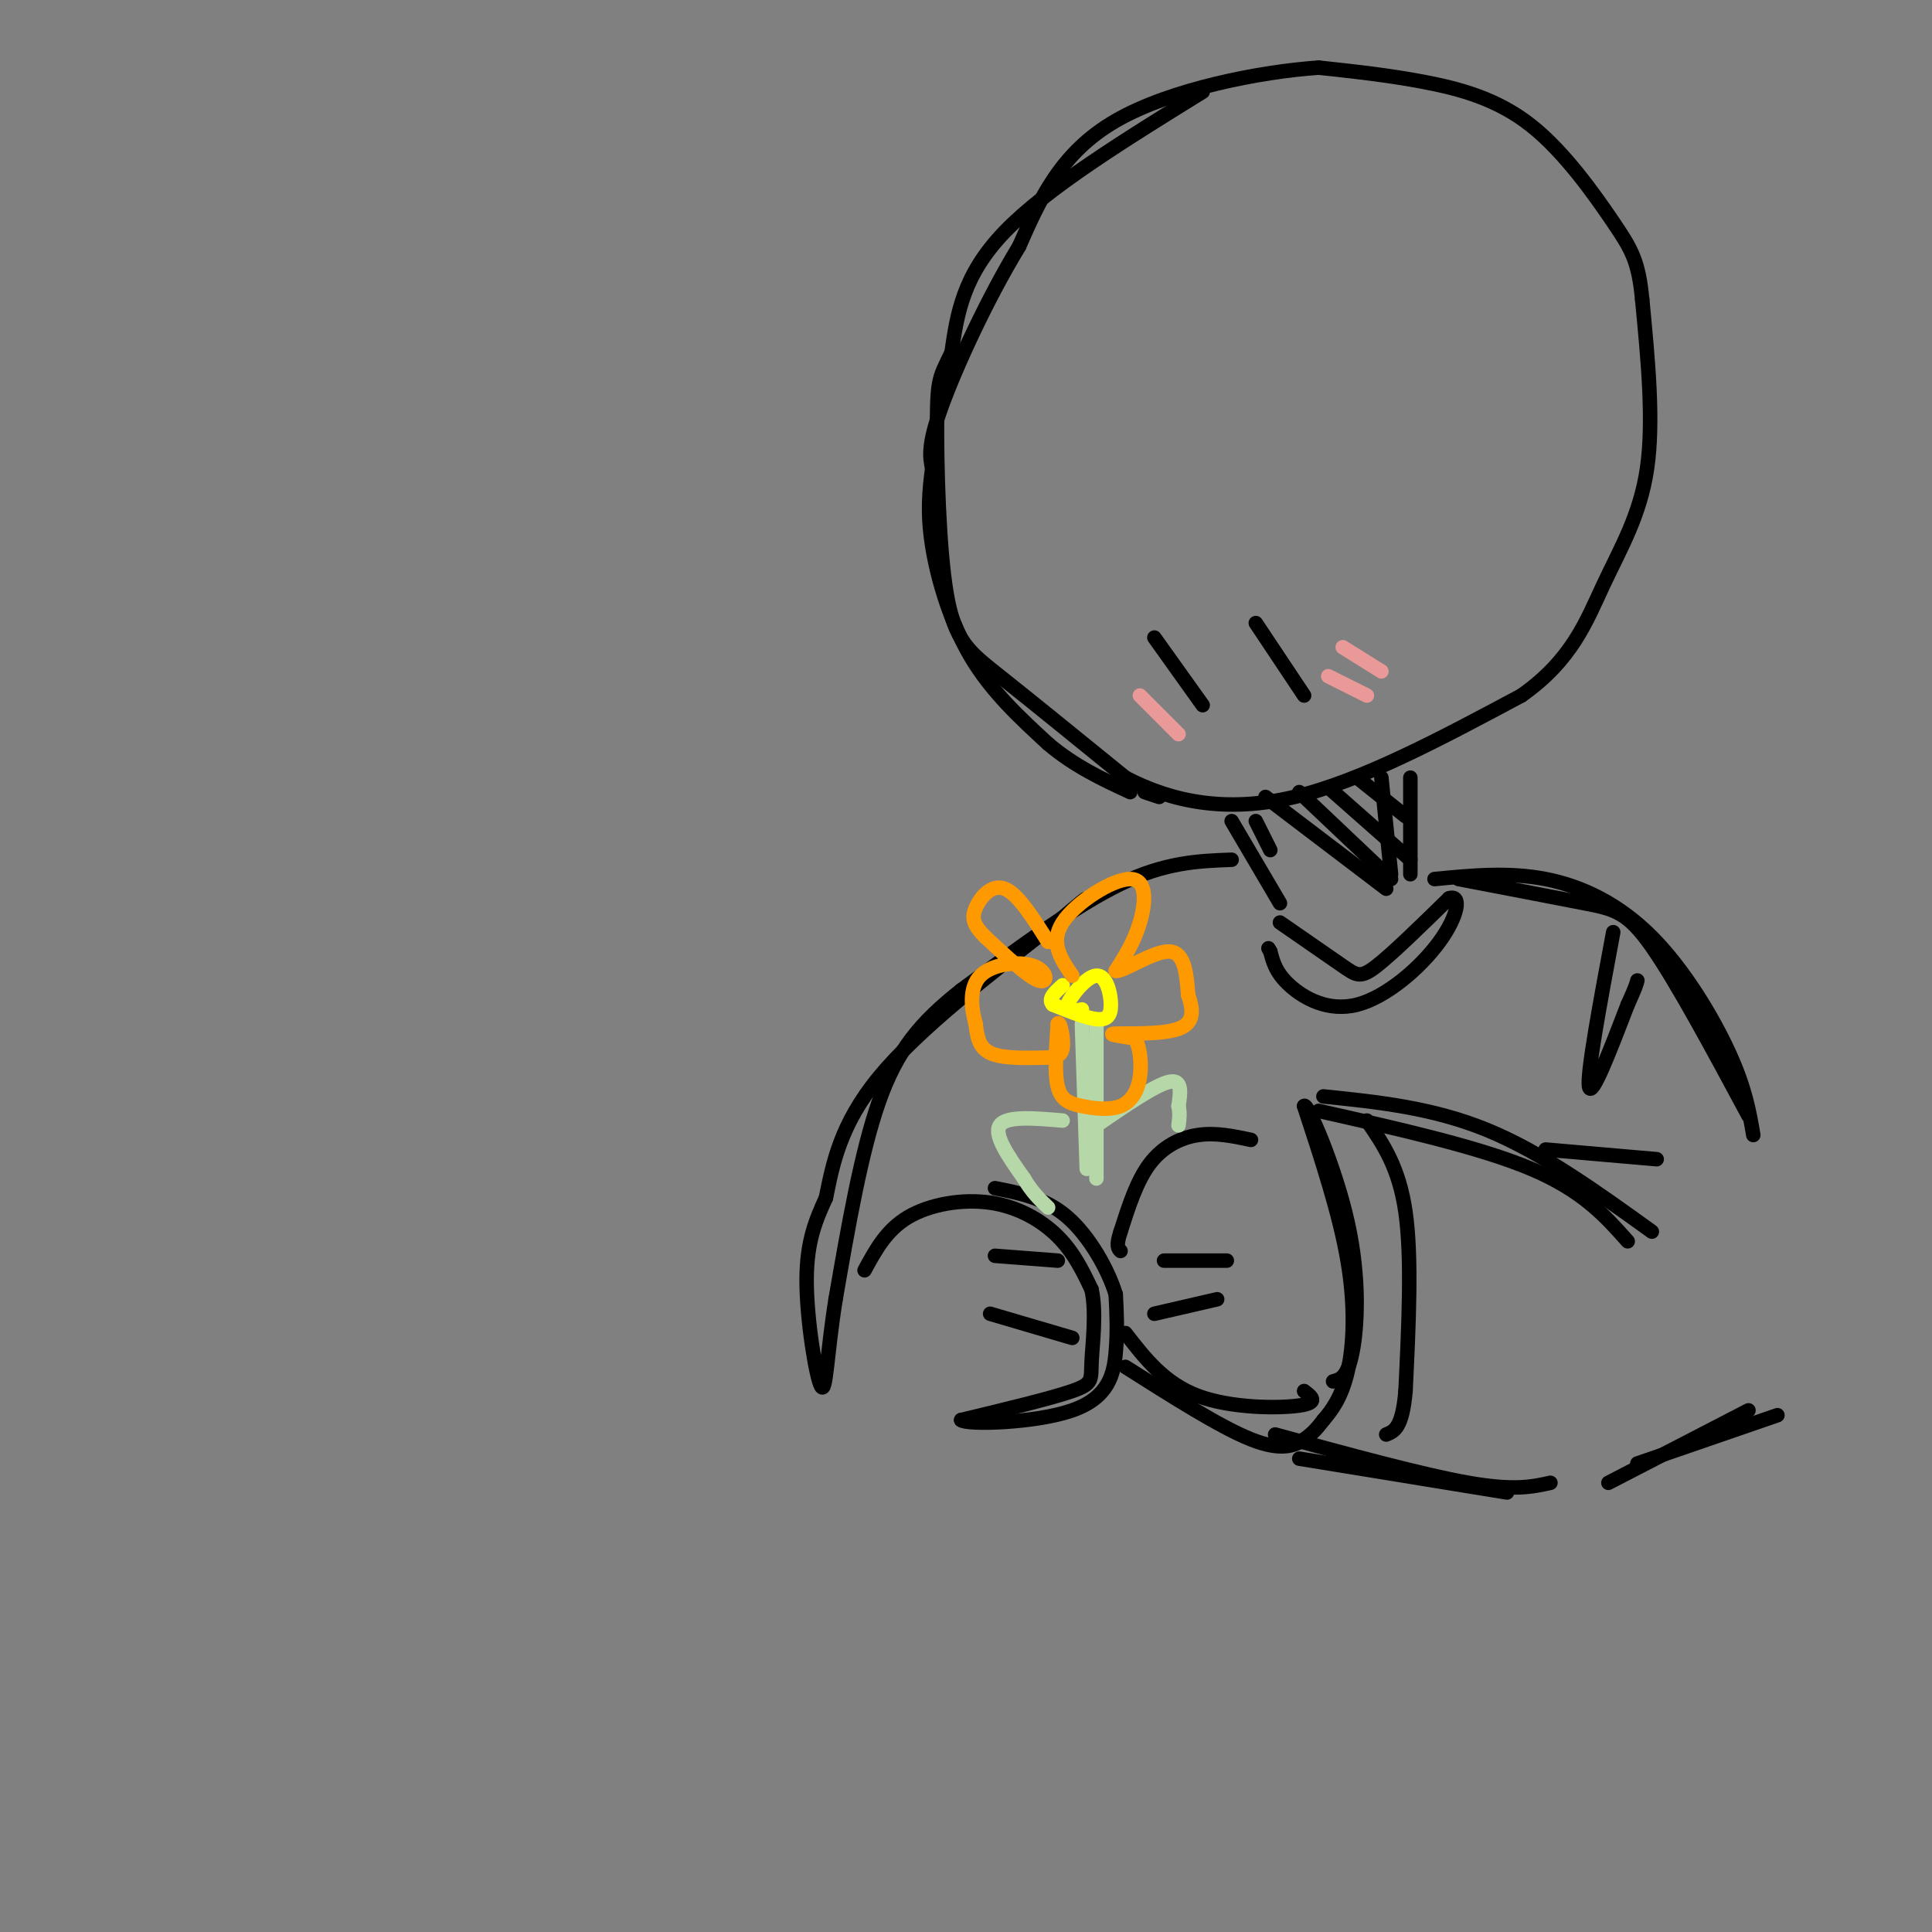 <svg viewBox='0 0 400 400' version='1.1' xmlns='http://www.w3.org/2000/svg' xmlns:xlink='http://www.w3.org/1999/xlink'><rect x="0" y="0" width="400" height="400" fill="#808080" stroke="none"/><g fill='none' stroke='rgb(0,0,0)' stroke-width='3' stroke-linecap='round' stroke-linejoin='round'><path d='M249,19c-16.167,10.000 -32.333,20.000 -41,29c-8.667,9.000 -9.833,17.000 -11,25'/><path d='M197,73c-2.410,5.061 -2.935,5.212 -3,14c-0.065,8.788 0.329,26.212 2,36c1.671,9.788 4.620,11.939 11,17c6.380,5.061 16.190,13.030 26,21'/><path d='M233,161c9.733,5.089 21.067,7.311 35,4c13.933,-3.311 30.467,-12.156 47,-21'/><path d='M315,144c10.571,-7.440 13.500,-15.542 17,-23c3.500,-7.458 7.571,-14.274 9,-24c1.429,-9.726 0.214,-22.363 -1,-35'/><path d='M340,62c-0.764,-7.960 -2.174,-10.360 -6,-16c-3.826,-5.640 -10.069,-14.518 -17,-20c-6.931,-5.482 -14.552,-7.566 -22,-9c-7.448,-1.434 -14.724,-2.217 -22,-3'/><path d='M273,14c-11.867,0.822 -30.533,4.378 -42,11c-11.467,6.622 -15.733,16.311 -20,26'/><path d='M211,51c-6.578,10.800 -13.022,24.800 -16,33c-2.978,8.200 -2.489,10.600 -2,13'/><path d='M193,97c-0.595,4.476 -1.083,9.167 0,16c1.083,6.833 3.738,15.810 8,23c4.262,7.190 10.131,12.595 16,18'/><path d='M217,154c5.500,4.667 11.250,7.333 17,10'/><path d='M237,164c0.000,0.000 3.000,1.000 3,1'/><path d='M260,170c0.000,0.000 3.000,6.000 3,6'/><path d='M255,170c0.000,0.000 10.000,17.000 10,17'/><path d='M286,161c0.000,0.000 2.000,20.000 2,20'/><path d='M292,161c0.000,0.000 0.000,20.000 0,20'/><path d='M239,132c0.000,0.000 10.000,14.000 10,14'/><path d='M260,129c0.000,0.000 10.000,15.000 10,15'/><path d='M179,263c2.256,-4.167 4.512,-8.333 9,-11c4.488,-2.667 11.208,-3.833 17,-3c5.792,0.833 10.655,3.667 14,7c3.345,3.333 5.173,7.167 7,11'/><path d='M226,267c1.048,4.810 0.167,11.333 0,15c-0.167,3.667 0.381,4.476 -4,6c-4.381,1.524 -13.690,3.762 -23,6'/><path d='M199,294c1.107,1.048 15.375,0.667 23,-2c7.625,-2.667 8.607,-7.619 9,-12c0.393,-4.381 0.196,-8.190 0,-12'/><path d='M231,268c-1.556,-5.156 -5.444,-12.044 -10,-16c-4.556,-3.956 -9.778,-4.978 -15,-6'/><path d='M206,260c0.000,0.000 13.000,1.000 13,1'/><path d='M205,272c0.000,0.000 17.000,5.000 17,5'/><path d='M259,236c-3.667,-0.778 -7.333,-1.556 -11,-1c-3.667,0.556 -7.333,2.444 -10,6c-2.667,3.556 -4.333,8.778 -6,14'/><path d='M232,255c-1.000,3.000 -0.500,3.500 0,4'/><path d='M233,276c4.022,5.200 8.044,10.400 15,13c6.956,2.600 16.844,2.600 21,2c4.156,-0.600 2.578,-1.800 1,-3'/><path d='M233,283c9.844,6.244 19.689,12.489 26,15c6.311,2.511 9.089,1.289 11,0c1.911,-1.289 2.956,-2.644 4,-4'/><path d='M274,294c1.643,-1.893 3.750,-4.625 5,-10c1.250,-5.375 1.643,-13.393 0,-23c-1.643,-9.607 -5.321,-20.804 -9,-32'/><path d='M270,229c0.536,-1.060 6.375,12.292 9,24c2.625,11.708 2.036,21.774 1,27c-1.036,5.226 -2.518,5.613 -4,6'/><path d='M241,261c0.000,0.000 13.000,0.000 13,0'/><path d='M239,272c0.000,0.000 13.000,-3.000 13,-3'/><path d='M265,191c5.044,3.489 10.089,6.978 13,9c2.911,2.022 3.689,2.578 7,0c3.311,-2.578 9.156,-8.289 15,-14'/><path d='M300,186c2.687,-0.957 1.906,3.651 -2,9c-3.906,5.349 -10.936,11.440 -17,13c-6.064,1.560 -11.161,-1.411 -14,-4c-2.839,-2.589 -3.419,-4.794 -4,-7'/><path d='M263,197c-0.667,-1.167 -0.333,-0.583 0,0'/><path d='M297,182c7.679,-0.744 15.357,-1.488 23,0c7.643,1.488 15.250,5.208 22,12c6.750,6.792 12.643,16.655 16,24c3.357,7.345 4.179,12.173 5,17'/><path d='M302,182c9.867,1.889 19.733,3.778 26,5c6.267,1.222 8.933,1.778 14,9c5.067,7.222 12.533,21.111 20,35'/><path d='M273,230c16.667,3.750 33.333,7.500 44,12c10.667,4.500 15.333,9.750 20,15'/><path d='M274,227c11.333,1.167 22.667,2.333 34,7c11.333,4.667 22.667,12.833 34,21'/><path d='M320,238c0.000,0.000 23.000,2.000 23,2'/><path d='M264,297c15.250,4.167 30.500,8.333 40,10c9.500,1.667 13.250,0.833 17,0'/><path d='M269,302c0.000,0.000 43.000,7.000 43,7'/><path d='M255,178c-6.833,0.250 -13.667,0.500 -23,5c-9.333,4.500 -21.167,13.250 -33,22'/><path d='M199,205c-8.511,6.711 -13.289,12.489 -17,23c-3.711,10.511 -6.356,25.756 -9,41'/><path d='M173,269c-1.845,11.524 -1.958,19.833 -3,18c-1.042,-1.833 -3.012,-13.810 -3,-22c0.012,-8.190 2.006,-12.595 4,-17'/><path d='M171,248c1.378,-6.733 2.822,-15.067 11,-25c8.178,-9.933 23.089,-21.467 38,-33'/><path d='M220,190c6.833,-5.833 4.917,-3.917 3,-2'/></g>
<g fill='none' stroke='rgb(182,215,168)' stroke-width='3' stroke-linecap='round' stroke-linejoin='round'><path d='M224,212c0.000,0.000 1.000,30.000 1,30'/><path d='M227,212c0.000,0.000 0.000,32.000 0,32'/><path d='M220,232c-5.833,-0.500 -11.667,-1.000 -13,1c-1.333,2.000 1.833,6.500 5,11'/><path d='M212,244c1.667,2.833 3.333,4.417 5,6'/><path d='M227,233c6.083,-4.167 12.167,-8.333 15,-9c2.833,-0.667 2.417,2.167 2,5'/><path d='M244,229c0.333,1.500 0.167,2.750 0,4'/></g>
<g fill='none' stroke='rgb(255,255,0)' stroke-width='3' stroke-linecap='round' stroke-linejoin='round'><path d='M224,209c-1.847,0.410 -3.694,0.820 -3,-1c0.694,-1.820 3.928,-5.869 6,-6c2.072,-0.131 2.981,3.657 3,6c0.019,2.343 -0.852,3.241 -3,3c-2.148,-0.241 -5.574,-1.620 -9,-3'/><path d='M218,208c-1.167,-1.167 0.417,-2.583 2,-4'/></g>
<g fill='none' stroke='rgb(255,153,0)' stroke-width='3' stroke-linecap='round' stroke-linejoin='round'><path d='M222,202c-2.339,-3.423 -4.679,-6.845 -2,-11c2.679,-4.155 10.375,-9.042 14,-9c3.625,0.042 3.179,5.012 2,9c-1.179,3.988 -3.089,6.994 -5,10'/><path d='M231,201c1.489,0.267 7.711,-4.067 11,-4c3.289,0.067 3.644,4.533 4,9'/><path d='M246,206c0.988,2.929 1.458,5.750 -2,7c-3.458,1.250 -10.845,0.929 -13,1c-2.155,0.071 0.923,0.536 4,1'/><path d='M235,215c0.979,1.609 1.428,5.130 1,8c-0.428,2.870 -1.733,5.089 -4,6c-2.267,0.911 -5.495,0.515 -8,0c-2.505,-0.515 -4.287,-1.147 -5,-4c-0.713,-2.853 -0.356,-7.926 0,-13'/><path d='M219,212c0.380,-0.997 1.329,3.011 1,5c-0.329,1.989 -1.935,1.959 -5,2c-3.065,0.041 -7.590,0.155 -10,-1c-2.410,-1.155 -2.705,-3.577 -3,-6'/><path d='M202,212c-0.853,-2.995 -1.486,-7.483 1,-10c2.486,-2.517 8.093,-3.062 11,-2c2.907,1.062 3.116,3.732 1,3c-2.116,-0.732 -6.558,-4.866 -11,-9'/><path d='M204,194c-2.405,-2.381 -2.917,-3.833 -2,-6c0.917,-2.167 3.262,-5.048 6,-4c2.738,1.048 5.869,6.024 9,11'/></g>
<g fill='none' stroke='rgb(0,0,0)' stroke-width='3' stroke-linecap='round' stroke-linejoin='round'><path d='M262,165c0.000,0.000 25.000,19.000 25,19'/><path d='M269,164c0.000,0.000 19.000,18.000 19,18'/><path d='M275,163c0.000,0.000 17.000,15.000 17,15'/><path d='M281,161c0.000,0.000 10.000,8.000 10,8'/><path d='M334,193c-2.750,14.750 -5.500,29.500 -5,32c0.500,2.500 4.250,-7.250 8,-17'/><path d='M337,208c1.667,-3.667 1.833,-4.333 2,-5'/><path d='M283,232c3.333,4.833 6.667,9.667 8,19c1.333,9.333 0.667,23.167 0,37'/><path d='M291,288c-0.667,7.667 -2.333,8.333 -4,9'/><path d='M333,307c0.000,0.000 29.000,-15.000 29,-15'/><path d='M368,293c0.000,0.000 -29.000,10.000 -29,10'/></g>
<g fill='none' stroke='rgb(234,153,153)' stroke-width='3' stroke-linecap='round' stroke-linejoin='round'><path d='M275,140c0.000,0.000 8.000,4.000 8,4'/><path d='M278,134c0.000,0.000 8.000,5.000 8,5'/><path d='M236,144c0.000,0.000 8.000,8.000 8,8'/></g>
</svg>